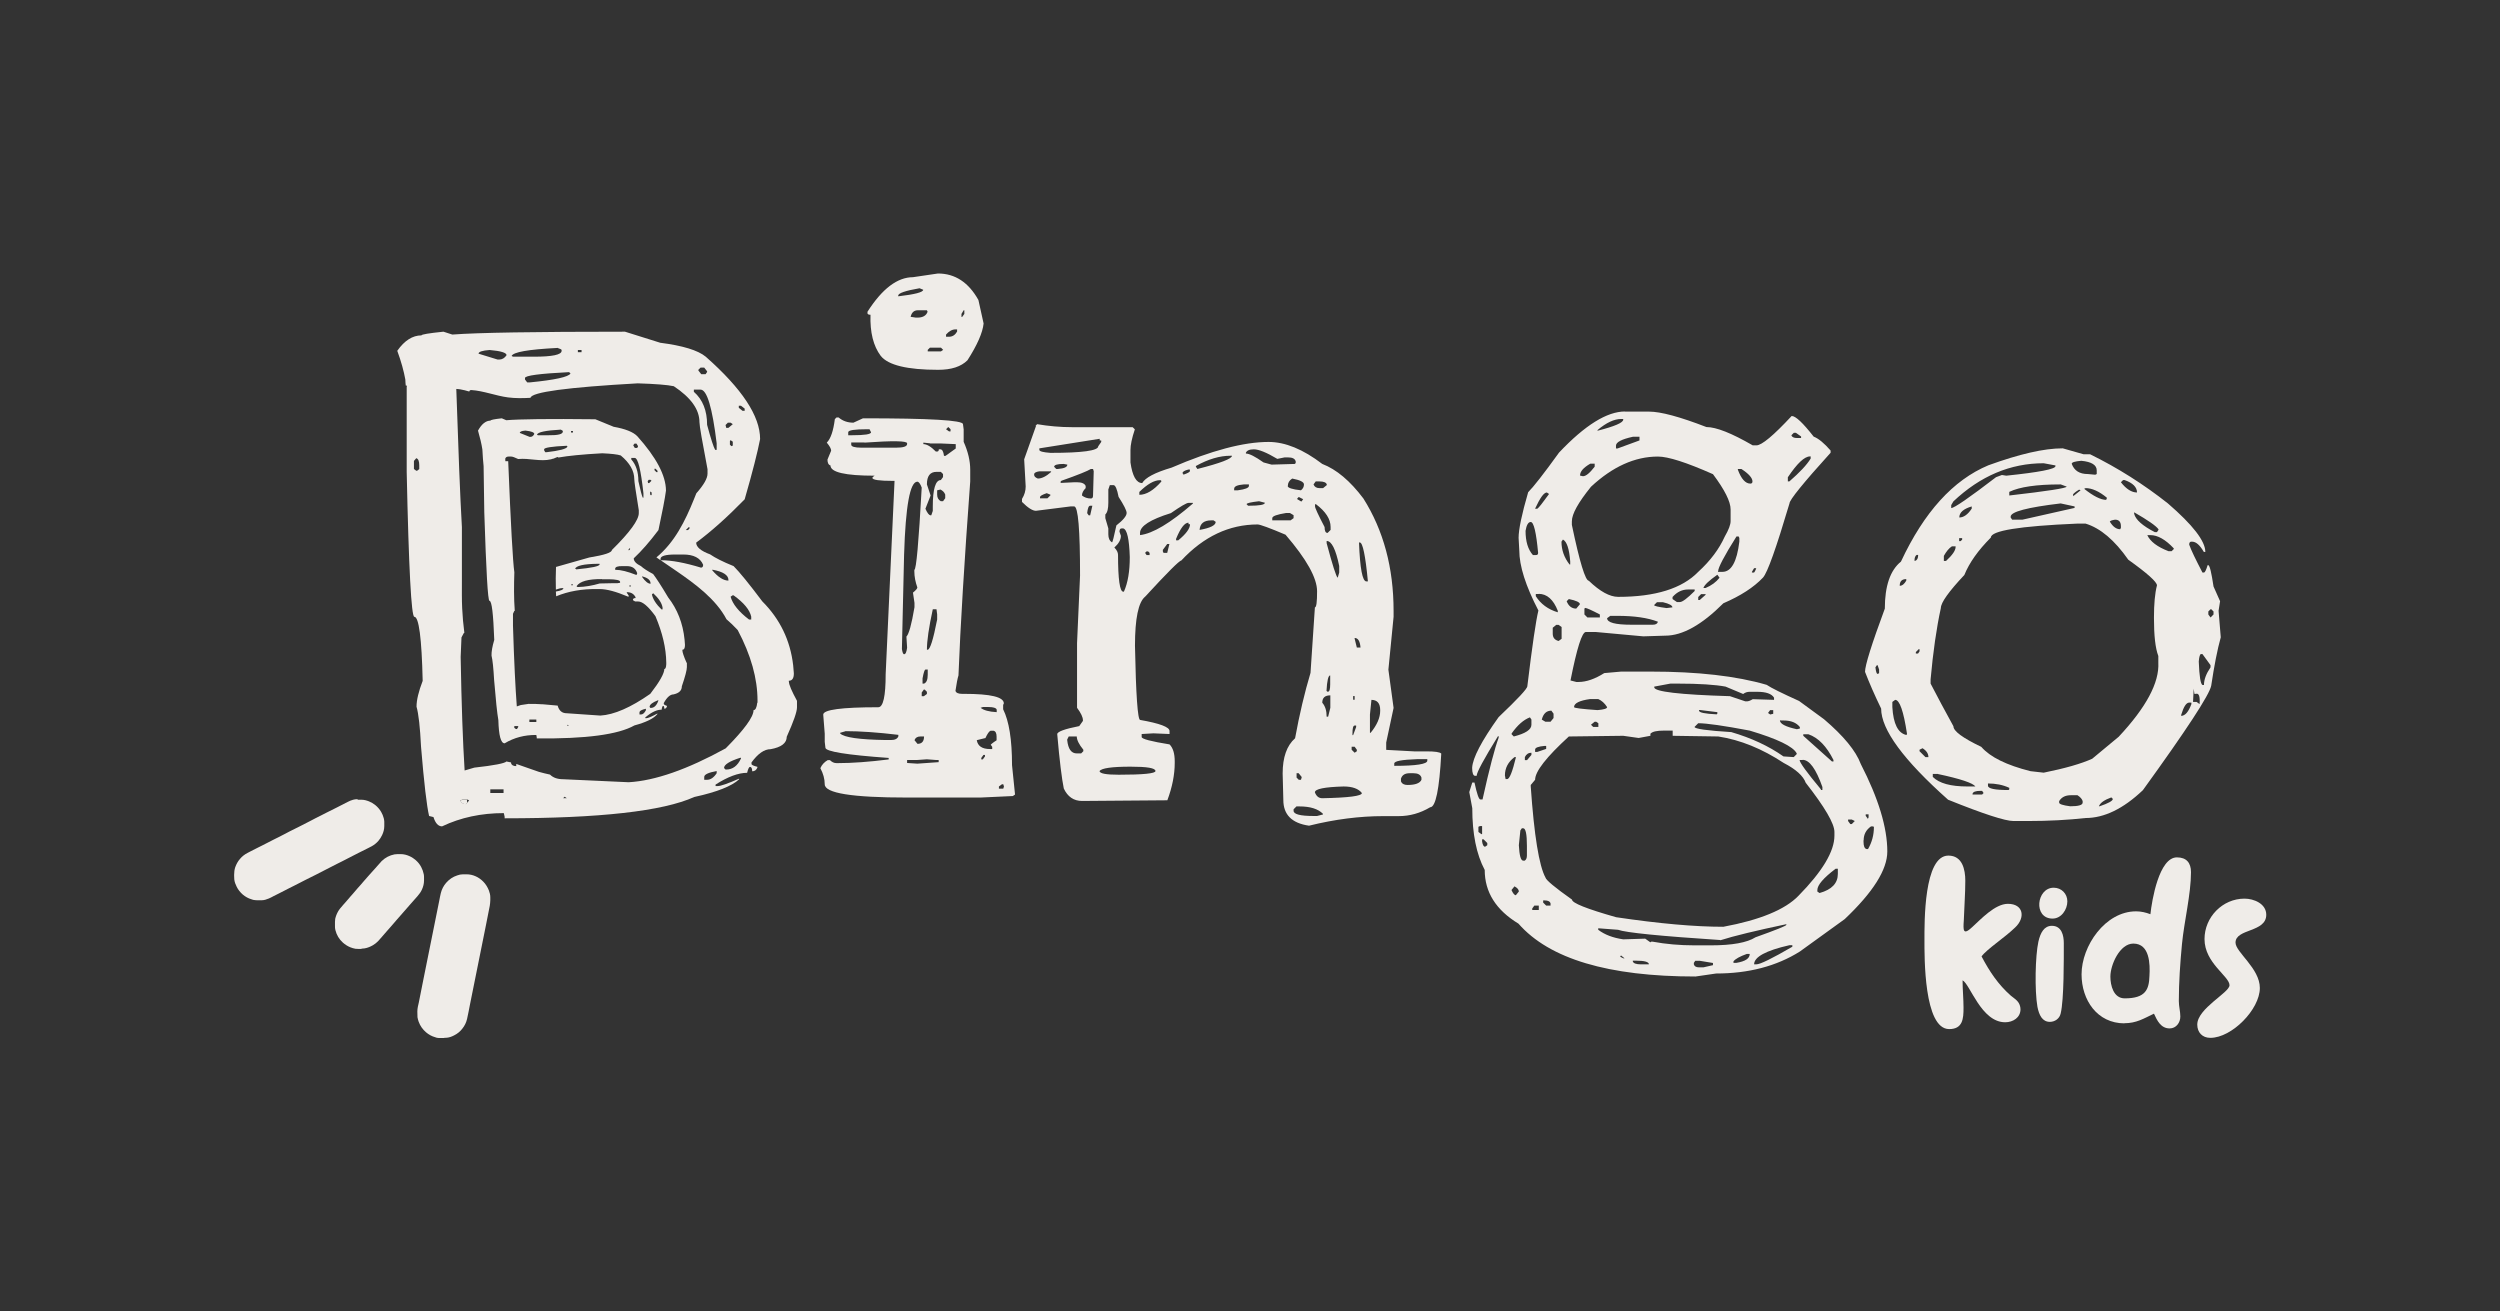 <svg viewBox="0 0 183 96" xmlns="http://www.w3.org/2000/svg" data-name="Capa 1" id="Capa_1">
  <rect x="0" y="0" width="183" height="96" fill="#333333" stroke="none"/>
  <defs>
    <style>
      .cls-1 {
        fill: #efece8;
      }
    </style>
  </defs>
  <g>
    <path d="M146.98,66.16c1.15,0,1.29,1.02.53,1.73-.76.74-2.09,1.6-2.46,2.12.58,1.1,1.21,2.05,2.15,2.88.15.13.34.24.47.39.15.16.23.39.23.6,0,.61-.55.95-1.12.95-1.76,0-2.57-2.8-3.12-3.07,0,.68.07,1.34.07,2.02,0,.78-.05,1.55-1.05,1.55-1.86,0-1.81-5.32-1.81-6.52,0-1.29-.05-6.18,1.75-6.18,1.03,0,1.24,1.03,1.24,1.84,0,.97-.08,1.94-.11,2.91-.05.71-.06,1.12.61.49.63-.57,1.67-1.71,2.62-1.71Z" class="cls-1"></path>
    <path d="M150.2,67.77c.71,0,.87.7.87,1.26,0,1.15.02,4.14-.23,5.16-.08.37-.42.61-.79.61-.55,0-.79-.49-.91-1.1-.21-1.2-.16-3.72.07-4.77.15-.66.42-1.16.99-1.16ZM151.33,65.98c0,.6-.44,1.26-1.08,1.26-1.44,0-1.18-2.26.08-2.26.57,0,1,.44,1,1Z" class="cls-1"></path>
    <path d="M155.52,74.91c-2.01,0-3.15-1.71-3.15-3.59,0-2.07,1.73-4.61,3.99-4.61.36,0,.71.08,1.05.21.11-1.02.63-4.16,1.94-4.16.7,0,1.03.4,1.03,1.08,0,1.62-.5,3.61-.66,5.27-.13,1.37-.23,2.8-.23,4.17,0,.39.11.76.11,1.13,0,.45-.31.87-.78.87-.65,0-.92-.58-1.15-1.08-.76.36-1.28.7-2.17.7ZM154.48,71.48c0,.66.23,1.6,1.05,1.6,1.54,0,1.78-.66,1.81-1.65.05-.84.03-2.36-1.18-2.36-1,0-1.68,1.57-1.68,2.41Z" class="cls-1"></path>
    <path d="M161.79,75.97c-.57,0-.95-.39-.95-.97,0-1.18,2.36-2.34,2.36-2.88,0-.66-1.83-1.62-1.83-3.38,0-1.6,1.31-2.96,2.93-2.96.68,0,1.59.37,1.59,1.18,0,1.31-2.25,1-2.25,2.04,0,.7,1.78,1.88,1.78,3.32,0,1.57-2.05,3.65-3.62,3.65Z" class="cls-1"></path>
  </g>
  <g>
    <path d="M26.46,69.46h-.02s-.03,0-.04,0h-.12s-.03,0-.05,0h-.02c-.06,0-.13,0-.19-.01-.13-.02-.25-.06-.38-.11-.2-.08-.38-.2-.54-.34-.28-.25-.46-.56-.55-.92-.03-.1-.03-.2-.03-.3v-.04s0-.03,0-.04v-.13s0-.02,0-.04v-.04s0-.09.01-.14c0-.11.04-.21.07-.31.07-.19.16-.37.29-.53.07-.09.15-.17.22-.26.09-.11.19-.22.29-.33.08-.09.16-.19.24-.28.1-.11.19-.22.29-.33.08-.09.16-.18.23-.27.08-.09.16-.19.25-.28.08-.09.16-.18.24-.28.1-.11.19-.22.29-.33.08-.09.16-.19.25-.28.09-.1.18-.21.28-.31.08-.09.15-.18.23-.26.08-.09.16-.19.24-.27.27-.26.58-.42.94-.49.08-.01.15-.01.23-.02h.21c.24,0,.47.06.68.16.16.07.3.17.43.28.16.14.3.31.4.5.09.17.15.34.19.53.02.08.02.17.02.25v.22c0,.23-.06.45-.15.65-.08.18-.19.33-.32.48-.18.2-.35.4-.53.6-.16.18-.32.37-.48.55-.17.19-.33.38-.5.57-.12.14-.25.28-.37.43-.12.14-.24.28-.37.42-.11.13-.22.25-.33.38-.1.11-.19.22-.29.33-.12.13-.25.23-.4.32-.19.11-.38.19-.6.23-.07.01-.14.01-.21.02,0,0-.02,0-.02,0Z" class="cls-1"></path>
    <path d="M31.03,64.43s0-.09,0-.14c0,0,0,0,0,0v.14s0,0,0,0Z" class="cls-1"></path>
    <path d="M26.28,69.45s.08,0,.13,0c0,0,0,0,0,0,0,0,0,0,0,0h-.12s0,0,0,0c0,0,0,0,0,0Z" class="cls-1"></path>
    <path d="M29.19,62.54s-.04,0-.06,0c0,0,0,0,0,0h.06s0,0,0,0Z" class="cls-1"></path>
    <path d="M29.29,62.54s-.04,0-.06,0c0,0,0,0,0,0h.06s0,0,0,0c0,0,0,0,0,0Z" class="cls-1"></path>
    <path d="M31.03,64.43s0,0,0,0v.06s0,0,0,0c0-.02,0-.04,0-.06Z" class="cls-1"></path>
    <path d="M29.24,62.54s0,0,0,0c-.01,0-.03,0-.04,0,0,0,0,0,0,0h.04Z" class="cls-1"></path>
    <path d="M24.53,67.78h0s0,0,0,0v-.04s0,0,0,0c0,.01,0,.03,0,.04Z" class="cls-1"></path>
    <path d="M26.28,69.45s0,0,0,0h-.04s.03,0,.04,0Z" class="cls-1"></path>
    <path d="M31.04,64.29s0,0,0,0c0-.01,0-.02,0-.04h0s0,0,0,0v.04Z" class="cls-1"></path>
    <path d="M24.52,67.53s0,.02,0,.04v-.04Z" class="cls-1"></path>
    <path d="M24.53,67.74s0,0,0,0v-.04s0,.02,0,.04Z" class="cls-1"></path>
    <path d="M26.4,69.46s0,0,0,0c.01,0,.03,0,.04,0h-.04Z" class="cls-1"></path>
    <path d="M29.14,62.54s0,0,0,0c-.01,0-.02,0-.03,0,0,0,0,0,0,0h.03Z" class="cls-1"></path>
    <path d="M29.29,62.54s0,0,0,0h.03s0,0,0,0c-.01,0-.02,0-.03,0Z" class="cls-1"></path>
  </g>
  <g>
    <path d="M32.5,75.98h-.02s-.02,0-.04,0h-.13s-.03,0-.04,0h-.02s-.1,0-.15,0c-.08,0-.16-.02-.23-.05-.26-.07-.49-.2-.69-.37-.24-.21-.42-.46-.53-.76-.04-.11-.07-.22-.09-.34-.01-.14-.01-.28-.01-.42,0-.23.06-.45.11-.67.11-.55.22-1.1.33-1.66.1-.48.19-.96.29-1.44.1-.48.19-.96.29-1.44.09-.48.19-.96.29-1.44.09-.48.19-.96.29-1.44.04-.19.07-.39.12-.58.07-.28.2-.53.39-.75.22-.25.49-.44.81-.54.13-.05.27-.08.42-.08.02,0,.05,0,.07,0,.01,0,.02,0,.03,0,.05,0,.1,0,.16,0,.24,0,.46.05.68.15.2.09.38.22.54.38.19.19.32.41.42.66.06.16.1.32.1.49,0,.03,0,.05,0,.08v.13c0,.14-.02.28-.04.42-.1.49-.2.98-.29,1.47-.09.48-.19.96-.29,1.44-.1.48-.19.96-.29,1.44-.09.48-.19.96-.29,1.44-.09.48-.19.96-.29,1.44-.07.35-.13.7-.21,1.04-.06.27-.18.51-.35.72-.16.21-.36.37-.6.49-.17.09-.34.15-.52.17-.06,0-.13,0-.19.01Z" class="cls-1"></path>
    <path d="M34.13,64s0,0,0,0c-.06,0-.11,0-.17,0h0s0,0,0,0h.17Z" class="cls-1"></path>
    <path d="M32.31,75.97s.1,0,.14,0c0,0,0,0,0,0h-.14s0,0,0,0Z" class="cls-1"></path>
    <path d="M35.85,65.75s0,0,0,0v.14h0s0,0,0,0c0-.05,0-.09,0-.14Z" class="cls-1"></path>
    <path d="M32.31,75.97s0,0,0,0h-.04s.02,0,.04,0Z" class="cls-1"></path>
    <path d="M33.96,64s0,0,0,0c-.01,0-.02,0-.03,0,0,0,0,0,0,0h.03Z" class="cls-1"></path>
    <path d="M32.45,75.98s0,0,0,0c.01,0,.02,0,.03,0h-.03Z" class="cls-1"></path>
  </g>
  <g>
    <path d="M26.17,58.54h.04s.03,0,.04,0h.12s.03,0,.04,0c.01,0,.03,0,.04,0,.2,0,.38.05.56.12.17.07.32.16.46.27.17.14.32.31.43.5.08.14.15.3.19.46.02.09.04.17.04.26,0,.03,0,.06,0,.09v.22c0,.24-.06.46-.16.67-.07.15-.16.29-.27.42-.14.16-.3.29-.48.39-.1.05-.2.1-.29.15-.23.11-.45.23-.68.34-.14.07-.29.14-.43.22-.12.06-.25.12-.37.19-.26.14-.53.27-.79.4-.12.06-.25.12-.37.19-.14.07-.28.14-.41.21-.12.06-.24.12-.37.19-.26.14-.53.27-.79.4-.13.07-.26.13-.38.19-.26.13-.52.26-.78.4-.13.06-.25.13-.38.19-.26.13-.52.27-.78.4-.13.06-.26.13-.38.19-.11.06-.22.12-.34.17-.17.07-.34.13-.53.13-.02,0-.04,0-.06,0h-.04s-.03,0-.04,0h-.12s-.03,0-.04,0h-.04s-.09,0-.14-.01c-.09,0-.18-.03-.26-.06-.24-.07-.45-.19-.64-.35-.18-.16-.33-.34-.44-.56-.09-.18-.16-.36-.18-.55-.01-.08-.01-.17-.01-.26,0-.03,0-.05,0-.08,0-.19.02-.37.08-.55.08-.22.19-.43.35-.61.15-.18.33-.32.54-.43.06-.03.11-.06.17-.09.2-.1.39-.2.59-.3.13-.07.26-.13.38-.19.26-.13.52-.26.78-.4.13-.06.26-.13.38-.19.13-.07.26-.13.39-.2.13-.07.26-.13.38-.2.13-.07.27-.13.4-.2.13-.07.26-.13.38-.19.26-.13.52-.26.78-.4.13-.07.26-.13.38-.2.13-.07.27-.13.4-.2.12-.07.25-.12.37-.19.13-.07.27-.13.4-.2.13-.07.26-.13.38-.19.26-.13.52-.26.78-.4.13-.07.26-.12.4-.16.09-.02.18-.04.27-.04.02,0,.04,0,.07,0Z" class="cls-1"></path>
    <path d="M17.12,64.14h0s0,0,0,0v-.09s0,0,0,0c0,.03,0,.06,0,.09Z" class="cls-1"></path>
    <path d="M28.12,60.39s0-.04,0-.06c0,0,0,0,0,0v.06s0,0,0,0Z" class="cls-1"></path>
    <path d="M28.13,60.33s0,0,0,0c0-.02,0-.03,0-.05,0,0,0,0,0,0v.05Z" class="cls-1"></path>
    <path d="M28.12,60.39s0,0,0,0v.05s0,0,0,0c0-.02,0-.03,0-.05Z" class="cls-1"></path>
    <path d="M26.25,58.54s-.03,0-.04,0h.04Z" class="cls-1"></path>
    <path d="M26.45,58.54s0,0,0,0c-.01,0-.03,0-.04,0,0,0,0,0,0,0h.04Z" class="cls-1"></path>
    <path d="M18.84,65.92s.03,0,.04,0h-.04Z" class="cls-1"></path>
    <path d="M19.08,65.91s0,0,0,0h-.04s0,0,0,0c.01,0,.03,0,.04,0Z" class="cls-1"></path>
    <path d="M26.4,58.54s0,0,0,0c-.01,0-.03,0-.04,0h.04Z" class="cls-1"></path>
    <path d="M19.04,65.91s0,0,0,0h-.04s.03,0,.04,0Z" class="cls-1"></path>
    <path d="M28.13,60.28s0,0,0,0c0-.01,0-.02,0-.03,0,0,0,0,0,0v.03Z" class="cls-1"></path>
    <path d="M28.12,60.44s0,0,0,0v.03s0,0,0,0c0-.01,0-.02,0-.03Z" class="cls-1"></path>
  </g>
  <path d="M57.74,49.88v-.05c.25,0,.37-.18.37-.54l-.05-.59c-.21-1.83-.97-3.39-2.26-4.68-.97-1.29-1.67-2.15-2.1-2.58-.79-.32-1.36-.61-1.72-.86-.68-.25-1.02-.54-1.02-.86,1.11-.82,2.29-1.88,3.55-3.17.58-2.01.95-3.48,1.13-4.41,0-1.69-1.33-3.69-3.98-6.03-.57-.47-1.69-.81-3.33-1.02l-2.58-.81c-6.6,0-10.81.07-12.64.21l-.65-.21c-1.07.11-1.61.2-1.61.27-.64,0-1.24.37-1.77,1.13.29.79.48,1.49.59,2.1,0,.15.02.3.03.44.03,0,.07.01.1.02,0,.02-.02.04-.03.06v6.24c.15,7.08.34,10.61.56,10.61.33,0,.54,1.56.61,4.69-.3.78-.45,1.41-.45,1.89.15.52.26,1.5.33,2.93.22,2.66.42,4.35.59,5.07.1.03.21.06.32.08.14.45.35.68.63.68,1.36-.65,2.87-.97,4.52-.97l.06.27v.11c6.96,0,11.58-.52,13.88-1.56,1.65-.36,2.74-.79,3.28-1.29v-.05c-.83.36-1.34.54-1.56.54h-.16v-.11c.89-.57,1.67-.86,2.31-.86.07-.29.14-.43.21-.43.11,0,.16.11.16.32.18,0,.3-.09.38-.27v-.06c-.29-.07-.43-.14-.43-.21v-.11c.47-.64.93-.97,1.4-.97.79-.14,1.18-.45,1.18-.91.5-1.11.75-1.83.75-2.15v-.48c-.39-.72-.59-1.18-.59-1.4ZM54.08,29.7h.16l.27.21v.16h-.16l-.27-.22v-.16ZM53.65,32.61l-.11.05-.11-.11v-.27l.05-.06.16.11v.27ZM53.27,30.94h.21l.16.11-.32.27h-.16l-.05-.21.16-.16ZM53.65,43.58h.05c.75.54,1.18,1.06,1.29,1.56v.21h-.16c-.75-.57-1.2-1.13-1.35-1.67l.16-.11ZM52.14,41.7c.79.14,1.18.4,1.18.75v.05c-.36,0-.75-.25-1.18-.75v-.06ZM51.12,27.07l.16-.16h.27l.21.27v.05l-.11.16h-.32l-.21-.27v-.05ZM50.8,28.52h.48c.47,0,.86,1.31,1.18,3.93v.48h-.11c-.11-.18-.31-.79-.59-1.83,0-1.04-.32-1.85-.97-2.42v-.16ZM42.3,25.62h.27v.16h-.27v-.16ZM41.76,27.34c-.14.25-1.13.47-2.96.65h-.21l-.16-.21v-.11c0-.18,1.07-.32,3.23-.43l.11.11ZM40.79,25.46c.21.07.32.12.32.16v.06c0,.29-.68.43-2.04.43h-1.51l-.11-.05c.11-.29,1.22-.48,3.33-.59ZM35.84,25.62c.82.07,1.24.2,1.24.38-.14.21-.32.32-.54.32h-.11l-1.4-.43c0-.14.27-.23.81-.27ZM30.7,34.33l-.17.13h-.06l-.17-.13v-.59l.17-.2c.15.04.22.22.22.52v.26ZM34.2,58.76l-.08.1c-.21,0-.36-.09-.43-.27l.16-.06h.38l.11.06-.14.17ZM36.86,58.05h-.97v-.27h.97v.27ZM41.22,58.43l.11-.11.16.11h-.27ZM52.46,56.6c-.21.32-.45.48-.7.48h-.21v-.21c0-.18.31-.32.91-.43v.16ZM54.24,55.52c-.25.54-.61.81-1.08.81h-.05l-.11-.11c0-.25.4-.5,1.18-.75h.06v.05ZM55.43,51.44c-.04.36-.13.54-.27.54,0,.5-.68,1.43-2.04,2.8-2.8,1.54-5.17,2.37-7.1,2.48l-4.79-.22c-.42,0-.74-.11-.97-.34-.27-.06-.54-.12-.81-.2-.56-.18-1.11-.4-1.66-.58v.16c-.21,0-.34-.07-.38-.21v-.06c-.11-.03-.22-.05-.34-.07-.11.13-.89.29-2.35.45-.25.07-.49.14-.71.21-.13-2.07-.23-4.84-.29-8.31l.06-1.43.17-.32s.02-.01.04-.02c-.08-.6-.13-1.2-.16-1.8-.03-.64-.02-1.29-.02-1.93v-4.01c-.13-2.26-.26-5.63-.41-10.11.09,0,.19.02.29.03.22.04.44.09.66.16.01-.06.06-.11.14-.11.92.06,1.79.42,2.7.54.54.07,1.09.06,1.64.03.08-.42,2.69-.77,7.85-1.06,1.29.04,2.17.11,2.64.21,1.25.83,1.88,1.7,1.88,2.64,0,.25.2,1.4.59,3.44v.32c0,.35-.28.83-.82,1.44-.06.15-.12.3-.18.45-.64,1.58-1.4,3.13-2.74,4.24.1.07.2.14.3.21v-.1c0-.21.36-.32,1.08-.32h.59c.75,0,1.24.25,1.45.75,0,.15-.06.21-.16.21-1.18-.36-2.15-.54-2.91-.54h-.04c.39.27.78.53,1.17.8,1.35.93,2.87,2.04,3.65,3.52.26.22.53.48.82.79.97,1.83,1.45,3.55,1.45,5.16v.16ZM50.47,38.58v.11l-.11.11h-.16l.21-.21h.05Z" class="cls-1"></path>
  <path d="M61.23,30.56h.16c.29.25.65.38,1.08.38l.7-.32c4.88,0,7.32.14,7.32.43l.05.38v.91c.32.72.48,1.4.48,2.04v.86c-.43,5.85-.72,10.58-.86,14.2-.07.22-.14.59-.22,1.13.04.14.2.22.48.22h.16c1.94,0,2.9.23,2.9.7l-.05.11v.32c.43.86.65,2.22.65,4.09l.22,2.15-.16.11-2.37.11h-5.38c-4.02,0-6.02-.32-6.02-.97,0-.39-.11-.79-.32-1.18.11-.25.29-.45.54-.59h.16c.14.14.3.22.48.22h.11c1.04,0,2.28-.09,3.71-.27v-.11c-3.08-.22-4.63-.47-4.63-.75l-.05-.43v-.59l-.11-1.4c0-.36,1.34-.54,4.03-.54.36,0,.54-.81.54-2.42l.65-14.15h-.11c-1,0-1.51-.07-1.51-.22,0-.04.05-.09.16-.16-2.15,0-3.23-.25-3.23-.75-.14-.04-.22-.18-.22-.43l.27-.65c0-.14-.11-.34-.32-.59.29-.29.48-.86.59-1.72l.11-.11ZM61.88,53.53l-.38.11v.05c.29.29,1.4.45,3.34.48h.38c.29,0,.47-.09.54-.27v-.11c-1.51-.18-2.8-.27-3.87-.27ZM62.09,31.64v.22h.27c.93,0,1.4-.07,1.4-.22l-.11-.22h-.16c-.93,0-1.4.07-1.4.22ZM63.28,32.39h-.97v.16c0,.14.25.22.75.22h2.53c.54,0,.81-.09.81-.27v-.05c0-.18-1.04-.2-3.12-.05ZM66.83,20.29l1.83-.27c1.25,0,2.24.65,2.96,1.94l.38,1.72c-.07.68-.47,1.58-1.18,2.69-.47.47-1.18.7-2.15.7-2.26,0-3.66-.34-4.2-1.02-.54-.72-.79-1.72-.75-3.01-.14,0-.22-.04-.22-.11v-.11c1.08-1.69,2.19-2.53,3.34-2.53ZM65.75,21.64v.05c1.22-.14,1.83-.3,1.83-.48l-.27-.11c-1.04.18-1.56.36-1.56.54ZM66.18,40.57l-.16,6.94c.04.25.09.38.16.38.11,0,.18-.16.22-.48l-.05-.81c.18-.18.38-.9.59-2.15v-.32l-.11-.75c.22-.18.32-.3.32-.38-.14-.39-.22-.79-.22-1.18v-.11c.14,0,.32-2.01.54-6.02-.11-.29-.22-.43-.32-.43-.54,0-.86,1.78-.97,5.33ZM67.85,55.58l-.7.05h-.75v.22l.75.05,1.56-.11v-.16h-.22l-.65-.05ZM66.67,23.2h.05l.32.05h.11c.39,0,.65-.14.75-.43l-.05-.11h-.65c-.29,0-.47.16-.54.48ZM66.94,54.18l.22.27c.32,0,.48-.18.48-.54h-.27c-.22,0-.36.09-.43.27ZM67.63,50.47l-.16.22v.27h.16l.22-.16v-.16l-.16-.16h-.05ZM67.53,49.66v.38h.11c.18-.07.27-.29.27-.65v-.38h-.16c-.07,0-.14.22-.22.65ZM68.07,32.45l-.48-.05v.11c.25,0,.56.18.91.54h.11c.07,0,.11-.05.11-.16h.11c.14,0,.23.16.27.48h.11l.75-.54v-.32l-1.13-.05h-.75ZM67.85,35.46l.27.81-.38.97c.14.32.27.48.38.48h.05l.11-.32v-.32c0-1.29.2-1.94.59-1.94l.16-.22v-.22l-.16-.16h-.32c-.47,0-.7.31-.7.91ZM68.55,44.6h-.27c-.29,1.33-.43,2.31-.43,2.96h.05c.18,0,.41-.73.7-2.21v-.38l-.05-.38ZM68.07,25.45l-.16.16v.11h.97l.16-.11-.16-.16h-.81ZM68.82,35.84l-.22.05v.32c0,.22.09.38.27.48h.16l.16-.22v-.27c-.07-.18-.2-.3-.38-.38ZM69.25,24.49v.16h.22c.25,0,.45-.13.59-.38v-.16h-.11c-.25,0-.48.13-.7.38ZM69.41,31.26l-.16.16.22.16h.11v-.16l-.16-.16ZM70.54,22.71l-.16.27v.22h.05l.16-.22v-.27h-.05ZM72.15,54.02l-.65.16c.07.43.39.65.97.65h.16v-.16l-.11-.16s.14-.14.43-.32v-.27c0-.25-.07-.39-.22-.43h-.22c-.11.04-.23.22-.38.54ZM71.94,51.76l-.16.05c.22.18.61.29,1.18.32v-.16c0-.14-.23-.22-.7-.22h-.32ZM71.99,55.26l-.16.22v.11h.11l.16-.22v-.11h-.11ZM73.34,57.41l-.22.16v.16h.32l.05-.16-.05-.16h-.11Z" class="cls-1"></path>
  <path d="M75.81,31.16l.11-.11c.82.14,1.69.22,2.58.22h4.41l.16.16c-.22.65-.32,1.15-.32,1.51v.91c.14,1,.43,1.51.86,1.51.22-.39.93-.77,2.15-1.13,2.9-1.25,5.27-1.88,7.1-1.88,1.22,0,2.53.54,3.93,1.61,1.04.4,2.04,1.24,3.01,2.53,1.47,2.33,2.21,5.07,2.21,8.23v.43l-.38,3.87.38,2.8-.54,2.53v.54l2.04.11h.91c.61,0,.97.05,1.08.16-.14,2.62-.41,3.93-.81,3.93-.72.43-1.49.65-2.31.65h-1.13c-1.72,0-3.53.23-5.43.7-1.26-.18-1.88-.81-1.88-1.88l-.05-1.94c0-1.18.3-2.04.91-2.58.32-1.76.7-3.35,1.13-4.79l.32-4.79c.11,0,.16-.39.16-1.18,0-.97-.77-2.35-2.31-4.14-1.18-.5-1.87-.75-2.04-.75-2.08,0-3.95.88-5.59,2.64-.14,0-1.02.88-2.64,2.64-.5.4-.75,1.6-.75,3.6.07,3.62.2,5.43.38,5.43,1.43.25,2.15.52,2.15.81v.22l-1.18-.05-.86.05v.22c0,.14.68.32,2.04.54.25.25.38.66.38,1.24v.11c0,.86-.18,1.78-.54,2.74l-6.24.05c-.61,0-1.06-.31-1.34-.91-.14-.68-.31-2.01-.48-3.98,0-.18.54-.38,1.61-.59l.27-.38v-.05c0-.22-.14-.52-.43-.91v-4.73l.22-4.95c0-3.37-.14-5.06-.43-5.06h-.27l-2.53.32c-.25,0-.59-.22-1.02-.65v-.22c.18-.29.27-.59.27-.91l-.11-1.99.86-2.42ZM75.7,34.71v.05c0,.11.09.2.27.27.29,0,.61-.16.97-.48v-.05h-.86c-.25.04-.38.11-.38.22ZM80.49,32.12l-4.41.7v.11c0,.11.27.18.81.22,2.33,0,3.5-.16,3.5-.48l.22-.32v-.11h-.11v-.11ZM76.13,36.37v.11h.54l.22-.22v-.05l-.27-.11c-.32.11-.48.2-.48.27ZM77.16,34.17l.16.16h.11c.47-.04.7-.14.7-.32l-.27-.05c-.47,0-.7.07-.7.22ZM77.64,35.24v.11l1.02-.05h.16c.36,0,.57.09.65.27v.16c-.18.18-.27.36-.27.54.18.14.39.22.65.22.11,0,.16-.07.16-.22l.05-1.78-.05-.16h-.16c-.22.14-.93.43-2.15.86l-.05.05ZM78.23,53.91l-.11.22v.05c.07.65.3.97.7.97h.32l.16-.16v-.11c-.32-.39-.48-.72-.48-.97h-.59ZM79.58,37.56l.11.16h.11l.16-.7h-.16c-.11,0-.18.18-.22.54ZM80.49,56.44c0,.18.47.27,1.4.27,1.79,0,2.69-.09,2.69-.27,0-.22-.61-.32-1.83-.32-1.36,0-2.12.11-2.26.32ZM81.51,35.51h-.27l-.11.32v.97c0,.43-.07.72-.22.86v.27l.22.75v.43c0,.29.09.48.27.59.04,0,.14-.41.32-1.24.5-.39.75-.7.75-.91,0-.18-.2-.57-.59-1.18-.11-.57-.23-.86-.38-.86ZM81.94,38.9l.11.32c0,.29-.16.57-.48.86.18.18.27.36.27.54,0,1.79.13,2.69.38,2.69h.05c.29-.65.43-1.49.43-2.53-.04-1.33-.2-2.03-.48-2.1h-.11c-.11,0-.16.07-.16.22ZM83.4,36v.22c.5,0,1.04-.32,1.61-.97v-.05l-.05-.05h-.05c-.43,0-.93.29-1.51.86ZM83.45,39.01v.16c.93-.11,2.22-.88,3.87-2.31v-.05h-.32c-.14,0-.57.25-1.29.75-1.51.47-2.26.95-2.26,1.45ZM83.93,40.36l-.11.11.11.16h.22v-.16l-.11-.11h-.11ZM85.44,39.82l-.32.43v.11l.05.11h.27l.16-.65h-.16ZM86.09,39.44v.11h.16c.57-.47.86-.86.86-1.18h-.11v-.11c-.29,0-.59.4-.91,1.18ZM86.57,34.65l.05.05v.05c.32-.11.48-.2.48-.27v-.11h-.11c-.29.07-.43.16-.43.27ZM87.54,34.12v.05l.11.16c1.69-.43,2.53-.75,2.53-.97h-.11c-.79,0-1.63.25-2.53.75ZM87.81,38.79c.79-.14,1.18-.34,1.18-.59l-.16-.11h-.16c-.54,0-.83.23-.86.7ZM90.34,35.78v.11h.27c.54-.07.81-.18.81-.32v-.11h-.38c-.47.04-.7.14-.7.32ZM91.2,33.15v.05c.25,0,.68.22,1.29.65l.59.16,1.72-.05.05-.11v-.05c-.04-.22-.23-.32-.59-.32h-.22l-.54.11c-.79-.47-1.36-.7-1.72-.7-.32,0-.52.09-.59.27ZM91.25,36.91l.11.11h.05c.79,0,1.18-.07,1.18-.22l-.43-.11c-.61.07-.91.14-.91.22ZM93.13,37.93v.16h1.34l.22-.16v-.22l-.27-.16h-.27c-.68.11-1.02.23-1.02.38ZM94.26,35.57c0,.14.32.25.97.32.14-.11.22-.25.22-.43s-.29-.32-.86-.43c-.22.14-.32.32-.32.54ZM94.91,59.02l-.22.22v.11c0,.25.48.38,1.45.38h.27l.43-.11v-.05c-.36-.36-.93-.54-1.72-.54h-.22ZM95.07,56.6h-.16v.32l.16.16h.16l.05-.16v-.05l-.22-.27ZM95.39,36.54l-.32-.16-.11.11v.05l.27.16h.05l.11-.16ZM96.31,35.24l-.16.22c.07.18.22.27.43.27h.27l.27-.22v-.05c-.04-.14-.22-.22-.54-.22h-.27ZM96.31,36.91h-.05v.16c0,.11.23.61.7,1.51,0,.29.07.43.22.43l.22-.22v-.22c0-.57-.36-1.13-1.08-1.67ZM96.25,58c.11.29.29.43.54.43,1.94-.04,2.9-.16,2.9-.38-.25-.32-.7-.48-1.34-.48-1.4.04-2.1.18-2.1.43ZM96.79,51.44c.22.25.32.59.32,1.02h.11l.16-.65v-.91c-.4,0-.59.18-.59.54ZM97.11,39.6v.16c.43,1.61.7,2.46.81,2.53l.11-.38v-.48c-.25-1.22-.56-1.83-.91-1.83ZM97.11,50.58l.05.05h.05c.11,0,.16-.18.16-.54v-.65c-.14,0-.23.38-.27,1.13ZM99.16,54.66h-.22v.22l.22.22.16-.11v-.11l-.16-.22ZM99,53.7v.11h.05l.22-.59v-.11h-.11c-.11,0-.16.2-.16.59ZM99.16,50.95h-.11v.27h.11v-.27ZM99.16,46.7v.05l.16.65h.27c-.04-.47-.18-.7-.43-.7ZM99.53,39.71h-.05c.07,1.9.25,2.85.54,2.85h.11c-.18-1.9-.38-2.85-.59-2.85ZM100.39,51.22l-.11,1.08v1.34h.05c.47-.57.7-1.11.7-1.61v-.05c0-.5-.22-.75-.65-.75ZM102.06,55.9v.16c1.61,0,2.42-.13,2.42-.38v-.11h-.75c-1.11.04-1.67.14-1.67.32ZM102.55,57.03v.16c.07.18.23.27.48.27.57,0,.91-.13,1.02-.38v-.16c-.07-.22-.27-.32-.59-.32h-.27c-.36,0-.57.14-.65.43Z" class="cls-1"></path>
  <path d="M118.93,30.13h1.78c.86,0,2.26.38,4.2,1.13.72,0,1.85.45,3.39,1.34h.27c.39,0,1.25-.72,2.58-2.15.29,0,.82.5,1.61,1.51.36.14.77.48,1.24,1.02v.16c-2.01,2.22-3.01,3.46-3.01,3.71-.97,3.26-1.61,5.07-1.94,5.43-.68.72-1.65,1.34-2.9,1.88-1.58,1.58-2.99,2.37-4.25,2.37l-1.61.05-3.5-.32h-.7c-.29,0-.66,1.18-1.13,3.55l.43.11h.16c.57,0,1.2-.22,1.88-.65l1.24-.11h2.15c3.44,0,6.28.32,8.5.97.32.22,1.11.61,2.37,1.18l1.83,1.34c1.43,1.22,2.33,2.31,2.69,3.28,1.29,2.51,1.94,4.64,1.94,6.4,0,1.33-1.04,2.98-3.12,4.95l-3.28,2.37c-1.72,1.08-3.77,1.61-6.13,1.61l-1.51.22c-6.38,0-10.7-1.29-12.96-3.87-1.65-1-2.47-2.31-2.47-3.93-.61-1.15-.91-2.65-.91-4.52l-.22-1.18.22-.7h.16c.18.83.32,1.24.43,1.24h.16c.5-2.26.9-3.77,1.18-4.52v-.11h-.05c-1.04,1.69-1.56,2.65-1.56,2.9h-.11c-.14,0-.22-.2-.22-.59.04-.72.68-1.95,1.94-3.71,1.4-1.33,2.1-2.08,2.1-2.26.36-2.98.63-4.82.81-5.54-.93-1.79-1.4-3.26-1.4-4.41l-.05-.91c0-.61.23-1.72.7-3.34.39-.39,1.15-1.36,2.26-2.9,1.9-2.01,3.51-3.01,4.84-3.01ZM108.33,60.47l-.11.05v.38l.22.16h.05v-.59h-.16ZM108.6,61.44h-.11v.16c.04.25.11.38.22.38l.16-.11v-.16l-.27-.27ZM110.16,56.76l.05.27h.11c.18,0,.39-.54.65-1.61h-.11c-.47.36-.7.81-.7,1.34ZM110.65,53.7v.05l.16.16c.86-.22,1.29-.5,1.29-.86v-.38l-.11-.16c-.47.18-.91.57-1.34,1.18ZM110.86,64.88l-.22.27c.11.25.22.38.32.38l.22-.27c0-.14-.11-.27-.32-.38ZM111.4,60.63l-.11.16-.11,1.08c.04.75.14,1.13.32,1.13h.11c.11-.07.16-.2.16-.38v-.7c0-.86-.09-1.29-.27-1.29h-.11ZM111.62,55.42v.22h.16l.32-.38v-.16c-.22,0-.38.11-.48.32ZM111.67,38.85c0,.79.18,1.38.54,1.78h.22c.11,0,.16-.05.16-.16-.14-1.51-.32-2.26-.54-2.26-.18,0-.31.22-.38.65ZM120.81,53.7v.16l-.86.16-1.13-.16-3.98.05c-1.65,1.51-2.47,2.56-2.47,3.17l-.32.38v.11c.25,3.59.61,5.81,1.08,6.67.04.18.68.72,1.94,1.61,0,.25,1.08.68,3.23,1.29,3.16.47,5.77.7,7.85.7,2.69-.5,4.52-1.26,5.49-2.26,1.76-1.79,2.64-3.26,2.64-4.41v-.27c0-.61-.7-1.81-2.1-3.6-.18-.5-.72-.99-1.61-1.45-1.58-1.04-3.17-1.69-4.79-1.94l-3.34-.05v-.38h-.65c-.5,0-.83.07-.97.22ZM112.32,66.28l-.16.22v.11h.48v-.32h-.32ZM112.37,37.24h.16c.11-.07.39-.43.86-1.08l-.16-.11c-.22,0-.5.4-.86,1.18ZM112.37,54.88v.16h.16l.65-.22v-.22h-.11c-.47.04-.7.13-.7.27ZM112.64,43.48h-.22v.16c.36.57.9.97,1.61,1.18v-.11c-.32-.82-.79-1.24-1.4-1.24ZM112.85,52.67l.27.16h.38l.22-.27v-.32l-.16-.22c-.36,0-.59.22-.7.65ZM113.07,65.91h-.11v.16l.22.22h.32v-.16c-.04-.14-.18-.22-.43-.22ZM113.93,45.73l-.27.22v.43c0,.29.14.47.43.54l.22-.16v-.86l-.22-.16h-.16ZM114.41,39.49l-.11.16c0,.61.2,1.17.59,1.67h.05v-.22c-.07-.93-.25-1.47-.54-1.61ZM114.84,43.85l-.16.16c.14.36.38.54.7.54l.27-.32c0-.14-.27-.27-.81-.38ZM115.06,38.15v.27c.57,2.73.99,4.09,1.24,4.09.82.79,1.54,1.18,2.15,1.18,2.72,0,4.68-.61,5.86-1.83.9-.82,1.54-1.69,1.94-2.58.29-.5.43-.88.43-1.13v-.86c0-.57-.43-1.43-1.29-2.58-1.94-.86-3.28-1.29-4.03-1.29-1.69,0-3.32.74-4.9,2.21-.93,1.15-1.4,1.99-1.4,2.53ZM115.22,51.76c0,.07.57.14,1.72.22.47-.04.7-.11.7-.22-.18-.29-.4-.48-.65-.59h-.59c-.79.11-1.18.31-1.18.59ZM115.65,34.81l.22.05c.22,0,.5-.23.86-.7v-.22h-.32c-.5.29-.75.57-.75.86ZM116.03,44.5l-.05.05v.43l.22.22h.91v-.22c-.61-.32-.97-.48-1.08-.48ZM116.73,52.83l-.27.22.16.16h.38v-.27l-.16-.11h-.11ZM116.94,31.48v.05c1.25-.32,1.88-.59,1.88-.81v-.05h-.16c-.5,0-1.08.27-1.72.81ZM125.92,68.81c-4.41-.29-6.9-.54-7.48-.75l-1.45-.11v.11c.47.36,1.08.59,1.83.7l1.61-.05.38.27.05-.05h.11c.97.18,1.99.27,3.07.27h1.18c1.58,0,2.67-.2,3.28-.59,1.51-.54,2.26-.84,2.26-.91v-.05c-2.22.47-3.84.86-4.84,1.18ZM117.86,45.09l-.22.16c0,.32.59.48,1.78.48h1.56c.22,0,.34-.07.38-.22-.75-.29-1.74-.43-2.96-.43h-.54ZM118.29,32.61v.22h.11l1.61-.59v-.27h-.48c-.83.18-1.24.4-1.24.65ZM118.93,70.16l-.27-.22-.05.05v.05l.22.11h.11ZM119.74,70.32h-.22v.05c.04.14.23.22.59.22h.59c0-.18-.32-.27-.97-.27ZM121.3,44.07l-.22.22c0,.07.3.14.91.22l.43-.05c0-.14-.23-.27-.7-.38h-.43ZM122.27,50.04l-1.18.22v.05c0,.32,1.85.54,5.54.65l1.13.38h.11c.11,0,.25-.05.43-.16l1.56.05v-.16c-.18-.29-.59-.43-1.24-.43h-.54c-.18,0-.34.05-.48.16l-1.29-.54c-.75-.14-1.92-.22-3.5-.22h-.54ZM122.43,43.69v.16l.32.22h.22c.18,0,.54-.27,1.08-.81v-.11h-.48c-.43,0-.81.18-1.13.54ZM124.1,70.32l-.11.16v.11c.04.14.16.22.38.22h.32l.7-.16v-.16l-.97-.16h-.32ZM124.31,52.94l-.27.27c0,.14.9.27,2.69.38,1.47.43,2.74,1.02,3.82,1.78l.75.05.22-.22v-.05c-.25-.5-1.4-1.06-3.44-1.67-1.9-.36-3.16-.54-3.77-.54ZM124.53,43.48l-.22.22v.22h.11l.43-.38v-.05h-.32ZM124.42,51.97h-.05v.05c0,.14.43.23,1.29.27l.05-.05v-.11l-1.29-.16ZM124.69,43.04h.16c.43-.18.77-.43,1.02-.75l-.16-.22c-.61.43-.95.75-1.02.97ZM125.76,41.81v.05h.32c.65,0,1.06-.73,1.24-2.21v-.27l-.05-.11h-.16c-.9,1.43-1.34,2.28-1.34,2.53ZM126.89,70.37v.11h.22c.65-.11.97-.32.97-.65h-.22c-.5.18-.83.36-.97.54ZM127.48,34.33h-.27v.05c.25.68.56,1.02.91,1.02.11,0,.16-.05.16-.16,0-.25-.27-.56-.81-.91ZM128.56,41.59h-.16l-.16.27v.05h.16s.09-.11.16-.32ZM128.4,70.59h.16c.29,0,1.16-.43,2.64-1.29v-.11h-.22c-1.72.39-2.58.86-2.58,1.4ZM129.58,51.97l-.16.22.16.11.22-.05v-.27h-.22ZM130.34,52.73h-.05c0,.25.41.47,1.24.65l.22-.05v-.11c-.25-.32-.65-.48-1.18-.48h-.22ZM130.87,34.92v.32h.11c.75-.65,1.27-1.2,1.56-1.67v-.16h-.05c-.4,0-.93.5-1.61,1.51ZM131.3,31.69l-.16.16v.05c.07.11.2.16.38.16h.32v-.11l-.38-.27h-.16ZM131.95,55.63h-.22c0,.18.52.9,1.56,2.15v.05h.11v-.22c-.47-1.33-.95-1.99-1.45-1.99ZM132.38,53.75h-.38v.11l2.1,1.88h.11v-.11c-.5-1-1.11-1.63-1.83-1.88ZM133.03,65.15v.11l.16.11c.9-.25,1.34-.72,1.34-1.4v-.38h-.16c-.9.68-1.34,1.2-1.34,1.56ZM135.55,59.99h-.27v.11l.16.22h.11l.22-.22-.22-.11ZM136.41,61.5v.11c0,.32.07.5.22.54h.11c.29-.5.43-1.04.43-1.61l-.05-.05h-.16c-.36.25-.54.59-.54,1.02ZM136.79,59.61h-.22v.11l.16.22.05-.11v-.22Z" class="cls-1"></path>
  <path d="M151,32.82l1.51.43h.48c2.04,1,3.94,2.21,5.7,3.6,1.83,1.58,2.74,2.76,2.74,3.55h-.11c-.29-.5-.57-.75-.86-.75h-.05c-.11,0-.16.07-.16.22.14.4.47,1.08.97,2.04h.11c.07,0,.16-.18.27-.54h.05c.11.04.23.56.38,1.56l.48,1.08-.11.7.16,1.94c-.25.9-.48,2.08-.7,3.55-.14.68-1.81,3.23-5,7.64-1.43,1.36-2.83,2.04-4.2,2.04-1.26.14-2.67.22-4.25.22h-1.02c-.61,0-2.21-.52-4.79-1.56-3.26-2.9-4.9-5.13-4.9-6.67-.47-.97-.86-1.86-1.18-2.69,0-.47.48-2.01,1.45-4.63,0-1.65.39-2.8,1.18-3.44,1.69-3.62,3.82-5.97,6.4-7.05,2.26-.82,4.07-1.24,5.43-1.24ZM137.39,48.69l-.11.16c.04.32.09.48.16.48l.11-.05v-.27l-.11-.32h-.05ZM138.74,51.22l-.22.16v.38c.07,1.22.41,1.9,1.02,2.04l.05-.05v-.05c-.25-1.65-.54-2.47-.86-2.47ZM139.06,42.88c.18,0,.34-.13.48-.38v-.11c-.32,0-.48.16-.48.48ZM140.14,41.05h.05c.14-.04.22-.18.22-.43h-.11c-.11.07-.16.22-.16.43ZM140.46,47.51l-.22.22v.11h.16l.11-.16v-.16h-.05ZM140.73,54.77l-.22.11v.11l.43.43h.22c0-.25-.14-.47-.43-.65ZM141.32,49.72v.32c.5.97,1.06,2.01,1.67,3.12,0,.36.68.86,2.04,1.51.65.75,1.85,1.34,3.6,1.78l.97.11c1.58-.32,2.76-.66,3.55-1.02l1.94-1.61c2.01-2.15,2.98-3.96,2.9-5.43v-.48c-.22-.57-.32-1.51-.32-2.8,0-1,.07-1.79.22-2.37,0-.25-.7-.88-2.1-1.88-1-1.43-2.04-2.31-3.12-2.64h-.65c-4.2.18-6.29.52-6.29,1.02-.93.93-1.58,1.85-1.94,2.74-1.15,1.22-1.72,2.03-1.72,2.42-.32,1.47-.57,3.21-.75,5.22ZM141.86,56.65h-.38v.22c.47.47,1.31.7,2.53.7h.59c-.18-.25-1.09-.56-2.74-.91ZM142.29,40.68v.38h.16c.47-.43.7-.77.7-1.02v-.05h-.27c-.22.14-.41.38-.59.7ZM142.99,36.7l-.16.27v.22c.22,0,1.31-.75,3.28-2.26l.43-.16.32.05c2.4-.25,3.6-.48,3.6-.7v-.05l-.86-.16c-2.44,0-4.64.93-6.62,2.8ZM143.42,37.88c.32,0,.63-.22.91-.65v-.16c-.61.18-.91.45-.91.81ZM143.63,39.39h-.22v.22h.11l.11-.11v-.11ZM144.39,58.11v.05h.7l.11-.11-.11-.16h-.11c-.36,0-.56.07-.59.22ZM145.52,57.35v.16c0,.22.5.32,1.51.32l.05-.05v-.11c-.47-.22-.99-.32-1.56-.32ZM147.08,36v.27c2.8-.32,4.2-.54,4.2-.65l-.43-.16h-.05c-1.72,0-2.96.18-3.71.54ZM147.18,37.83v.05l.11.16h.75l3.82-.86v-.11l-1.02-.22c-2.44.29-3.66.61-3.66.97ZM150.73,58.64v.11c0,.11.27.2.81.27.61,0,.91-.09.91-.27v-.11c-.04-.14-.16-.29-.38-.43h-.48c-.4,0-.68.14-.86.43ZM151.65,33.95c.18.5.57.75,1.18.75l.54.05.11-.05v-.27c0-.39-.38-.63-1.13-.7-.47.04-.7.11-.7.22ZM151.76,36.27v.05l.54-.43-.11-.05c-.36.22-.5.36-.43.43ZM152.67,35.73l-.11.05c.68.54,1.22.81,1.61.81l.05-.11v-.05c-.57-.47-1.09-.7-1.56-.7ZM153.64,59.02h.05c.65-.22.97-.4.97-.54l-.11-.11c-.5.18-.81.39-.91.65ZM154.45,38.2c.22.36.47.54.75.54l.05-.11v-.11c0-.32-.14-.48-.43-.48-.25.04-.38.09-.38.16ZM155.41,35.14l-.16.16c.39.5.79.75,1.18.75,0-.39-.31-.7-.91-.91h-.11ZM156.22,37.5v.11c.11.43.61.88,1.51,1.34h.16l.11-.16v-.05c-.18-.25-.77-.66-1.78-1.24ZM157.4,39.17h-.22c.22.47.73.86,1.56,1.18h.22l.16-.16v-.05c-.61-.65-1.18-.97-1.72-.97ZM159.66,52.35v.05c.29,0,.54-.29.75-.86v-.11h-.16c-.22,0-.41.31-.59.91ZM160.52,51.38h.27l.22.16c.04-.57-.05-.82-.27-.75h-.11l-.05-.38-.05.97ZM160.95,48.42c.04,1.08.13,1.65.27,1.72h.11c0-.39.16-.82.48-1.29v-.16l-.59-.81h-.11c-.07,0-.13.18-.16.54ZM161.81,44.6l-.16.16v.22l.16.22.22-.22v-.22l-.16-.16h-.05Z" class="cls-1"></path>
  <path d="M37.89,53.16h-.05s.04,0,.06,0h0Z" class="cls-1"></path>
  <path d="M50.26,48.52c-.21-.47-.31-.78-.31-.92v-.04c.13,0,.19-.12.19-.35l-.03-.39c-.12-1.2-.53-2.23-1.2-3.09-.51-.86-.88-1.42-1.1-1.71-.41-.22-.71-.41-.89-.58-.35-.17-.53-.36-.53-.57.57-.53,1.17-1.22,1.81-2.07.28-1.32.47-2.28.55-2.89-.01-1.11-.71-2.43-2.1-3.98-.3-.31-.88-.54-1.73-.69l-1.34-.55c-3.4-.04-5.58-.01-6.52.07l-.33-.14c-.56.06-.83.12-.83.17-.33,0-.64.24-.91.73.15.52.26.98.32,1.38.02.49.06.9.09,1.22l.05,3.38c.14,4.32.26,6.48.38,6.48.17,0,.28.96.35,2.86-.14.47-.21.86-.2,1.15.08.32.14.92.19,1.79.12,1.45.22,2.43.31,2.93.03,1.13.18,1.7.46,1.7.7-.42,1.47-.62,2.32-.61l.03.18v.07c3.59.04,5.97-.28,7.15-.95.85-.23,1.41-.5,1.68-.83v-.04c-.42.23-.69.34-.8.34h-.08v-.07c.46-.37.85-.56,1.19-.55.03-.19.07-.28.11-.28.06,0,.08.07.09.21.09,0,.16-.06.19-.17v-.04c-.15-.05-.22-.1-.23-.14v-.07c.23-.42.47-.63.71-.63.41-.09.61-.29.61-.59.25-.73.37-1.2.37-1.41v-.32ZM47.79,43.43h.03c.39.36.62.7.68,1.04v.14h-.08c-.39-.38-.63-.75-.7-1.1l.08-.07ZM47,42.19c.41.1.61.27.62.5v.04c-.18,0-.39-.17-.62-.5v-.04ZM46.64,41.94c0,.09-.02.14-.08.14-.61-.24-1.12-.37-1.5-.37h-.03v-.07c0-.14.18-.21.55-.2h.31c.39,0,.64.17.75.51ZM46.15,42.82v.14h-.06v-.14s.06,0,.06,0ZM42.09,41.64c.09-.23.64-.36,1.66-.37h.14v.04c0,.14-.57.26-1.72.37v-.04h-.08ZM44.06,42.4h.5c.55.01.83.07.83.19v.07l-.19.03h-.33s-.97.02-.97.02c-.55.16-1.08.25-1.58.26-.07,0-.11-.02-.11-.07.24-.35.86-.52,1.85-.51ZM45.98,40.27l.11-.14h.03v.07s-.05.07-.05.07h-.08ZM47.99,34.32l.14.14v.1s-.08,0-.08,0l-.14-.14v-.11s.08,0,.08,0ZM47.71,36.22l-.06.04-.06-.07v-.18s.02-.03.02-.03l.09.07v.18ZM47.5,35.12h.11l.08.07-.17.17h-.08l-.03-.14.08-.1ZM46.37,32.57l.08-.1h.14l.11.18v.04l-.06.1h-.17l-.11-.18v-.04ZM46.46,33.52c.24,0,.45.86.64,2.59v.32s-.05,0-.05,0c-.06-.12-.17-.52-.32-1.21,0-.68-.18-1.21-.52-1.59v-.11s.25,0,.25,0ZM41.94,31.56v.1h-.14v-.11s.14,0,.14,0ZM41.54,32.69c-.07.17-.58.3-1.52.41h-.11s-.08-.14-.08-.14v-.07c0-.12.55-.21,1.66-.26l.06.07ZM41.03,31.44c.11.05.17.09.17.11v.04c0,.19-.35.28-1.05.27h-.78s-.06-.04-.06-.04c.05-.19.63-.31,1.72-.37ZM38.47,31.52c.43.05.64.13.64.25-.07.14-.17.21-.28.21h-.06l-.72-.29c0-.09.13-.15.41-.17ZM37.84,53.37c-.11,0-.19-.06-.22-.18l.08-.04h.15s.05,0,.05,0h0s.05.04.05.04l-.11.18ZM39.08,52.85h-.33s0-.18,0-.18h.2s.14,0,.14,0h.17s0,.18,0,.18h-.17ZM41.5,53.12l.06-.07.08.07h-.14ZM46.92,52.3h-.11s0-.14,0-.14c0-.12.15-.21.47-.28v.11c-.11.21-.23.31-.36.31ZM48.19,51.29c-.12.35-.31.53-.55.53h-.03l-.06-.07c0-.17.2-.33.61-.49h.03v.04ZM48.63,48.96c0,.33-.34.94-1.03,1.83-1.43,1-2.65,1.53-3.65,1.59l-2.47-.17c-.34,0-.56-.19-.66-.56-.37-.03-.75-.07-1.12-.1h0s-.06,0-.08,0c-.28-.02-.56-.03-.84-.02-.02,0-.04,0-.06-.01-.17.03-.37.06-.6.09-.1.04-.2.07-.29.1-.1-1.31-.2-3.28-.28-5.91v-.87s.09-.2.09-.2c.01,0,.03-.01.04-.02-.07-.93-.06-1.88-.03-2.82-.11-.76-.26-3.47-.45-8.13-.07,0-.14,0-.21,0v-.1s-.01-.07-.01-.07c.03-.12.12-.17.25-.17h.19c.09,0,.26.06.51.18,0,0,0,0,.01,0,.8-.08,1.61.21,2.4.02.05-.02.11-.04.18-.05.08-.03.16-.06.24-.1.05-.03.09-.01.12.02.67-.12,1.73-.23,3.2-.31.67.03,1.12.08,1.36.16.66.55.99,1.13.99,1.74,0,.17.11.92.33,2.27v.21c0,.5-.65,1.4-1.97,2.7,0,.19-.55.37-1.66.55l-2.43.69c-.02.55-.03,1.11-.01,1.66.19-.07.35-.11.47-.11h.08c0,.11-.18.19-.55.25,0,.12.01.23.02.35.89-.37,1.9-.55,3.05-.53h.14c.52,0,1.2.19,2.06.55h.06v-.07s-.14-.21-.14-.21v-.04h.03c.28,0,.48.12.61.36v.07c-.13,0-.19.04-.19.14,0,.02.06.06.17.11h.22c.31,0,.74.36,1.26,1.08.51,1.21.78,2.34.79,3.4v.11c-.01.23-.06.35-.13.35ZM41.93,42.77v.07h-.11v-.07h.11Z" class="cls-1"></path>
  <path d="M34.17,58.54h-.32l-.16.06c.07.18.21.27.43.27l.08-.1c0-.07-.02-.15-.02-.23Z" class="cls-1"></path>
</svg>